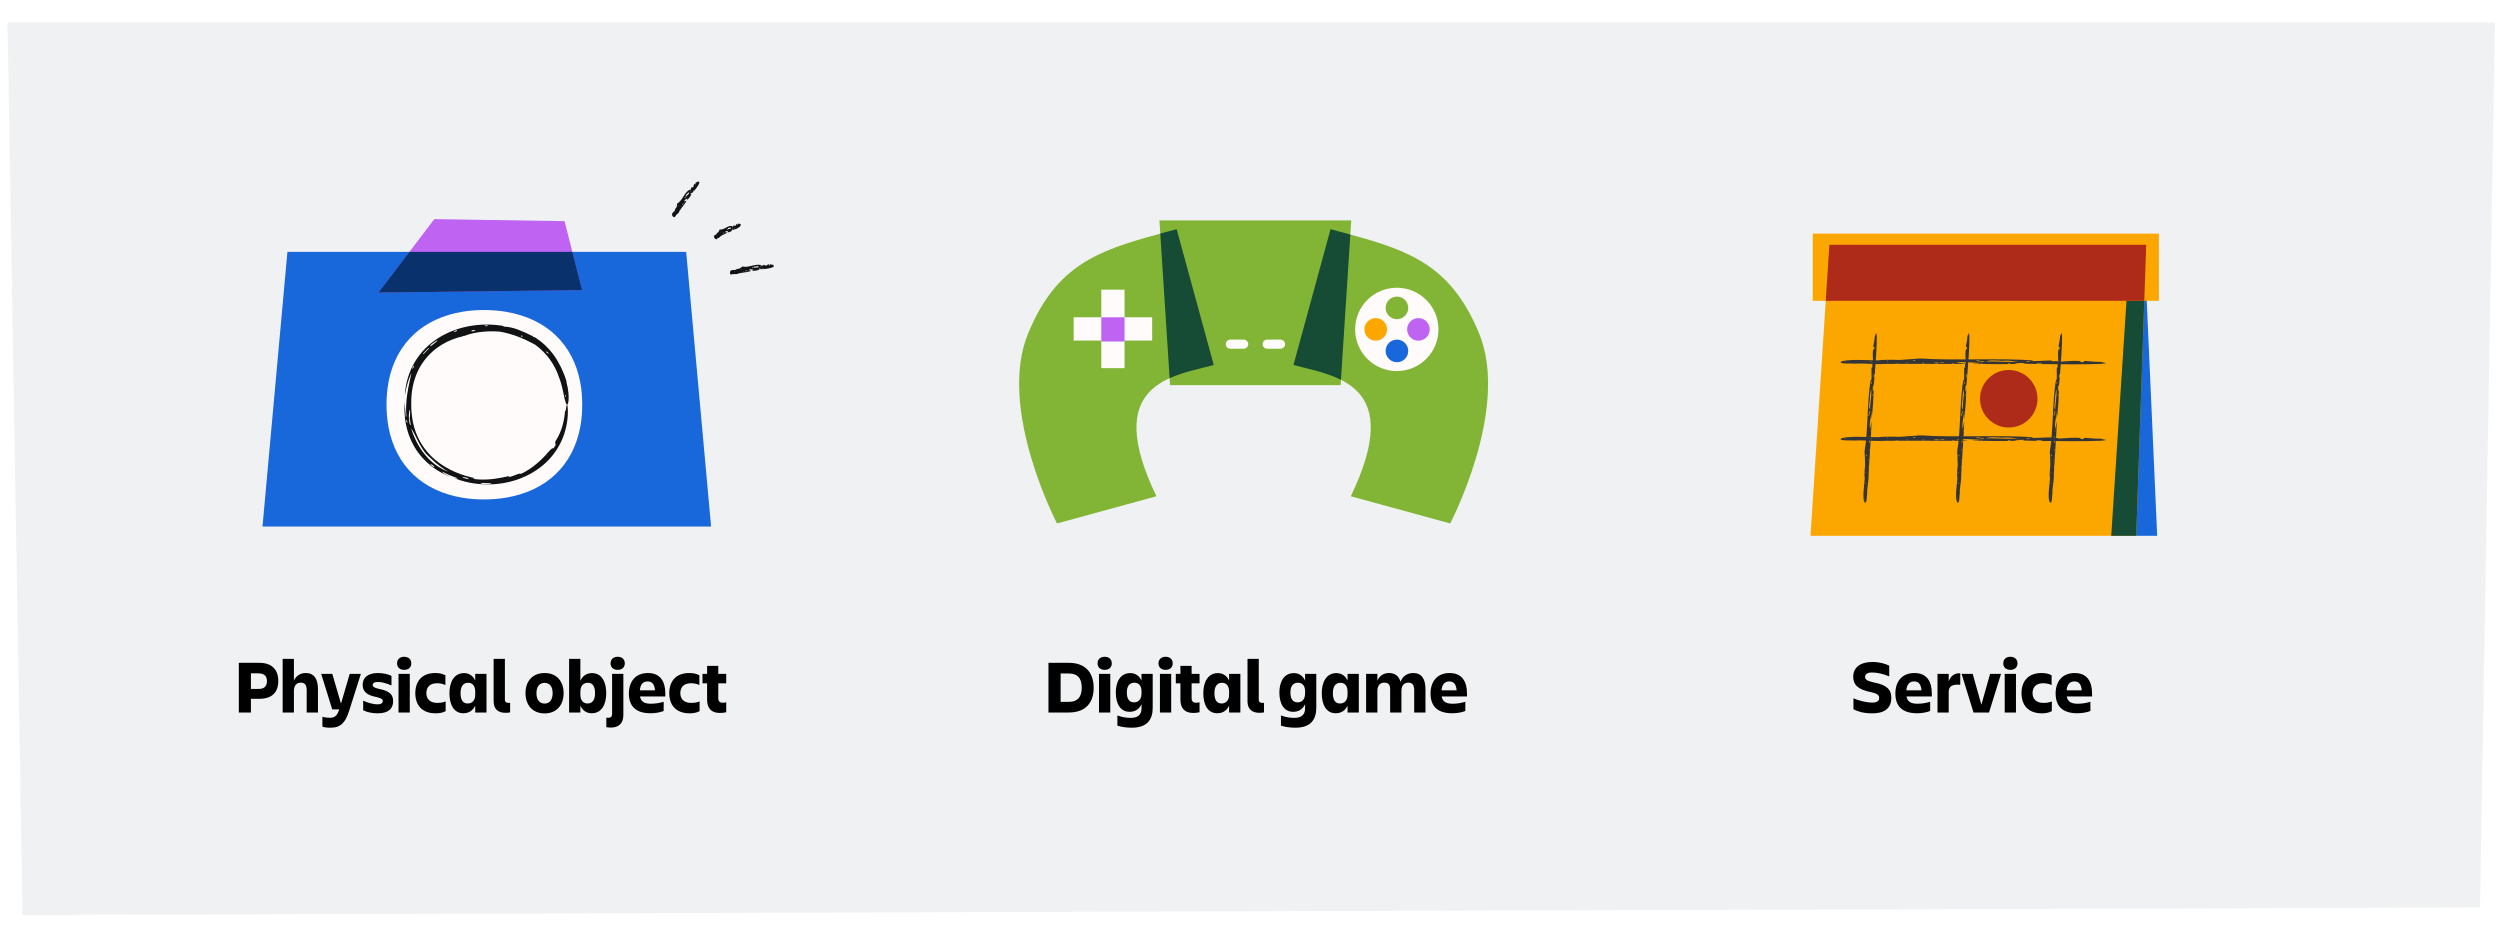 <svg width="1000" height="372" viewBox="0 0 1000 372" fill="none" xmlns="http://www.w3.org/2000/svg">
<rect width="1000" height="372" fill="white"/>
<path d="M998 9L992 363L9 366L3 9L998 9Z" fill="#F0F1F2"/>
<path d="M422.797 209.378L462.573 198.512C451.897 176.307 452.979 164.122 459.598 156.943C462.902 153.36 467.475 151.172 472.245 149.573C475.364 148.527 478.663 147.712 481.79 146.94C483.066 146.622 484.31 146.317 485.505 146.001L470.66 91.661C469.592 91.953 468.542 92.24 467.501 92.519C454.896 95.931 444.278 98.807 435.283 103.995C425.396 109.698 417.45 118.224 411.194 133.497C404.998 148.615 407.91 167.683 412.483 183.133C414.76 190.832 417.433 197.57 419.534 202.387C420.585 204.795 421.494 206.722 422.136 208.042C422.405 208.597 422.628 209.041 422.796 209.373L422.797 209.378Z" fill="#82B536"/>
<path d="M580.089 209.378L540.313 198.512C550.989 176.307 549.907 164.122 543.288 156.943C539.984 153.36 535.411 151.172 530.641 149.573C527.522 148.527 524.223 147.712 521.096 146.94C519.82 146.622 518.576 146.317 517.381 146.001L532.225 91.661C533.294 91.953 534.344 92.24 535.385 92.519C547.99 95.931 558.608 98.807 567.603 103.995C577.49 109.698 585.435 118.224 591.692 133.497C597.888 148.615 594.976 167.683 590.403 183.133C588.126 190.832 585.453 197.57 583.352 202.387C582.301 204.795 581.392 206.722 580.75 208.042C580.481 208.597 580.258 209.041 580.09 209.373L580.089 209.378Z" fill="#82B536"/>
<rect x="449.818" y="115.872" width="31.391" height="9.301" transform="rotate(90 449.818 115.872)" fill="#FFFBFB"/>
<rect x="460.863" y="136.218" width="31.391" height="9.301" transform="rotate(-180 460.863 136.218)" fill="#FFFBFB"/>
<path d="M463.77 88.162H540.504L536.241 154.053H468.033L463.77 88.162Z" fill="#82B536"/>
<circle cx="16.665" cy="16.665" r="16.665" transform="matrix(-1 0 0 1 575.383 115.097)" fill="#FFFBFB"/>
<path d="M535.386 92.519C537.002 92.957 538.586 93.385 540.138 93.811L536.378 151.918C534.55 150.998 532.613 150.234 530.642 149.573C527.523 148.527 524.223 147.712 521.096 146.939C519.82 146.621 518.576 146.318 517.381 146.002L532.226 91.661C533.294 91.953 534.344 92.24 535.386 92.519Z" fill="#164B35"/>
<path d="M485.506 146.002C484.311 146.318 483.066 146.621 481.79 146.939C478.663 147.712 475.364 148.527 472.245 149.573C470.751 150.074 469.275 150.632 467.852 151.273L464.111 93.44C465.225 93.136 466.354 92.829 467.501 92.519C468.542 92.24 469.592 91.953 470.661 91.661L485.506 146.002Z" fill="#164B35"/>
<rect x="440.517" y="126.917" width="9.301" height="9.689" fill="#BF63F3"/>
<circle cx="4.524" cy="4.524" r="4.524" transform="matrix(-1 0 0 1 563.292 118.633)" fill="#82B536"/>
<circle cx="4.525" cy="4.525" r="4.525" transform="matrix(-1 0 0 1 563.293 135.84)" fill="#1868DB"/>
<circle cx="4.524" cy="4.524" r="4.524" transform="matrix(-1 0 0 1 554.812 127.236)" fill="#FCA700"/>
<circle cx="4.524" cy="4.524" r="4.524" transform="matrix(-1 0 0 1 571.895 127.236)" fill="#BF63F3"/>
<path d="M492.176 139.487H497.439C498.467 139.487 499.299 138.668 499.299 137.66C499.299 136.653 498.467 135.831 497.439 135.831H492.176C491.148 135.831 490.317 136.65 490.317 137.658C490.317 138.665 491.148 139.485 492.176 139.485V139.487Z" fill="#FFFBFB"/>
<path d="M506.903 139.487H512.166C513.194 139.487 514.026 138.668 514.026 137.66C514.026 136.653 513.194 135.831 512.166 135.831H506.903C505.875 135.831 505.043 136.65 505.043 137.658C505.043 138.665 505.875 139.485 506.903 139.485V139.487Z" fill="#FFFBFB"/>
<path d="M270.753 82.279L270.638 82.903C270.638 82.903 269.837 83.538 269.998 84.145L268.969 85.23C268.969 85.23 268.711 85.81 268.848 86.14C268.932 86.349 269.068 86.543 269.229 86.677C269.55 86.953 269.954 86.995 270.185 86.424C270.21 86.431 270.243 86.431 270.275 86.447C270.399 85.757 271.189 85.581 271.515 85.025C271.41 84.957 271.347 84.882 271.408 84.906L271.527 85.001C271.533 84.474 272.089 84.552 271.896 83.924C271.896 83.924 272.033 84.084 272.033 84.08C272.749 82.94 273.988 81.598 274.649 80.278L274.624 80.275L274.61 80.256C274.405 80.273 273.846 80.66 273.846 80.66C273.531 79.827 274.479 79.843 274.757 79.409L274.915 79.529C274.779 79.707 274.736 79.917 274.755 80.033C275.448 79.553 276.433 78.286 276.633 77.487C276.499 77.411 276.628 77.803 276.197 77.56C276.31 77.4 276.365 77.196 276.48 77.054C276.739 77.247 276.584 77.266 276.62 77.316C277.091 77.269 281.223 72.235 279.208 72.683L279.098 72.551C278.801 72.831 278.557 73.063 278.057 73.212C278.045 73.274 278.013 73.261 278.149 73.358C278.158 73.385 278.182 73.434 278.245 73.472C278.571 73.702 278.367 73.715 278.339 73.766C277.374 72.967 277.472 74.736 277.33 74.858C276.83 74.53 277.101 75.133 276.835 75.071C276.82 75.052 276.742 74.933 276.727 74.914C276.361 74.767 276.262 76.698 275.94 75.889C273.806 76.681 272.982 80.371 270.885 81.383L270.953 81.413C270.928 81.41 270.924 81.472 270.845 81.433C270.916 81.742 270.745 82.278 270.745 82.278L270.753 82.279ZM274.111 78.889C274.111 78.889 274.089 78.87 274.081 78.865C274.131 78.9 274.257 78.667 274.274 78.665L274.433 78.786C274.581 79.226 273.132 78.925 273.95 78.798C273.921 78.752 274.057 78.849 274.111 78.889ZM275.519 77.003C275.56 76.978 275.606 76.946 275.648 76.913C275.795 77.776 274.68 77.98 274.52 78.691C273.945 77.982 274.644 77.824 274.852 77.617C274.862 77.263 275.258 77.131 275.519 77.003ZM277.953 73.917L277.872 73.852L277.883 73.837C277.906 73.852 277.928 73.876 277.936 73.885C277.951 73.9 277.961 73.918 277.953 73.917ZM271.317 82.294C271.211 82.162 271.39 82.079 271.575 82.36C271.512 82.352 271.586 82.509 271.317 82.294ZM276.115 76.587C275.852 76.394 275.93 76.171 276.294 76.44C276.256 76.507 276.184 76.544 276.115 76.587ZM270.61 83.845C270.857 84.099 270.55 83.854 270.365 83.743C270.413 83.762 270.459 83.729 270.582 83.833L270.609 83.849L270.61 83.845ZM270.157 84.811C270.286 84.924 270.336 85.036 270.324 85.064C270.178 85.046 270.013 84.747 270.157 84.811ZM269.159 86.216C269.314 86.333 269.343 86.404 269.179 86.299C269.067 86.209 269.004 86.104 269.187 86.232C269.179 86.231 269.163 86.217 269.155 86.216L269.159 86.216ZM277.29 76.17C277.715 76.561 277.218 76.444 277.28 76.629C276.838 76.271 277.291 76.365 277.261 76.234C277.281 76.211 277.287 76.191 277.29 76.17ZM273.173 81.561C273.583 81.861 273.122 81.803 273.165 81.931L273.007 81.81C273.031 81.687 272.971 81.557 273.169 81.56L273.169 81.556L273.173 81.561ZM276.191 77.952C276.329 78.104 276.133 78.05 276.107 78.089C275.879 77.917 275.951 77.74 276.191 77.952ZM275.002 79.443C274.745 79.263 274.924 79.281 274.912 79.242C274.953 79.293 275.087 79.437 275.072 79.456C275.058 79.467 275.026 79.45 275.001 79.447L275.002 79.443ZM273.064 81.378C273.112 81.304 273.171 81.231 273.235 81.163L273.393 81.284C273.337 81.357 273.282 81.431 273.223 81.499L273.064 81.378ZM273.84 80.841L273.999 80.958C274.074 81.174 273.658 80.886 273.836 80.84L273.84 80.841ZM272.569 82.445C272.569 82.445 272.609 82.433 272.619 82.421C272.711 82.259 273.142 82.9 272.569 82.445ZM272.155 83.339C272.168 83.371 272.199 83.425 272.184 83.44C272.089 83.53 271.788 83.129 272.155 83.339Z" fill="#101214"/>
<path d="M287.56 92.466C287.483 92.609 287.413 92.765 287.344 92.916C287.344 92.916 287.158 92.953 286.971 93.065C286.788 93.177 286.615 93.38 286.648 93.658C286.321 93.808 286.022 94.011 285.707 94.201C285.707 94.201 285.481 94.624 285.617 94.924C285.7 95.112 285.833 95.297 285.979 95.446C286.281 95.737 286.626 95.889 286.762 95.535C286.782 95.55 286.81 95.558 286.837 95.582C286.851 95.33 287.046 95.257 287.239 95.201C287.428 95.14 287.649 95.125 287.784 94.99C287.708 94.891 287.663 94.806 287.708 94.853L287.794 94.978C287.82 94.567 288.23 94.901 288.154 94.326L288.236 94.513C288.88 93.981 290.025 93.671 290.831 93.065L290.816 93.046L290.81 93.024C290.667 92.918 290.182 92.883 290.182 92.883C290.19 92.065 290.837 92.635 291.145 92.47L291.219 92.657C291.077 92.711 290.989 92.844 290.968 92.943C291.566 92.991 292.615 92.602 292.982 92.094C292.91 91.962 292.889 92.331 292.655 91.901C292.776 91.844 292.872 91.721 292.992 91.673C293.125 91.964 293.011 91.895 293.02 91.955C293.188 92.069 294.377 91.738 295.296 91.138C295.522 90.985 295.732 90.829 295.903 90.673C296.071 90.508 296.197 90.346 296.274 90.199C296.424 89.905 296.338 89.679 295.918 89.564L295.843 89.415C295.578 89.513 295.359 89.605 294.955 89.491C294.937 89.536 294.915 89.508 295.003 89.649C295.009 89.675 295.019 89.727 295.059 89.783C295.279 90.118 295.117 90.031 295.088 90.061C294.774 89.52 294.578 89.605 294.44 89.833C294.298 90.056 294.195 90.415 294.13 90.428C293.826 89.913 293.911 90.528 293.727 90.34C293.721 90.319 293.687 90.183 293.681 90.162C293.462 89.852 292.947 91.283 292.907 90.48C291.266 89.888 289.694 92.08 287.873 91.816L287.916 91.873C287.897 91.857 287.879 91.906 287.832 91.837C287.809 92.125 287.555 92.47 287.555 92.47L287.56 92.466ZM290.857 91.691C290.857 91.691 290.848 91.665 290.844 91.656C290.867 91.714 291.02 91.606 291.035 91.621L291.109 91.803C291.086 92.227 290.182 91.143 290.776 91.529C290.769 91.482 290.83 91.633 290.861 91.692L290.857 91.691ZM292.338 91.085C292.376 91.09 292.413 91.094 292.452 91.091C292.317 91.834 291.495 91.344 291.188 91.783C290.996 90.906 291.513 91.198 291.716 91.164C291.817 90.898 292.125 91.033 292.338 91.085ZM294.775 89.993L294.723 89.902L294.736 89.895C294.751 89.918 294.768 89.95 294.77 89.963C294.781 89.981 294.783 89.998 294.779 89.993L294.775 89.993ZM287.992 92.76C287.94 92.602 288.094 92.625 288.173 92.943C288.13 92.908 288.149 93.067 287.992 92.76ZM292.863 91.108C292.731 90.808 292.835 90.686 293.025 91.098C292.979 91.126 292.921 91.119 292.863 91.108ZM287.18 93.661C287.344 93.972 287.132 93.642 287 93.474C287.034 93.507 287.077 93.5 287.162 93.637L287.18 93.661ZM286.726 94.255C286.823 94.394 286.865 94.504 286.854 94.52C286.736 94.45 286.613 94.148 286.726 94.255ZM285.899 95.069C286.035 95.204 286.065 95.267 285.92 95.139C285.818 95.042 285.759 94.938 285.926 95.089C285.919 95.084 285.907 95.074 285.899 95.069ZM293.812 91.432C294.024 91.965 293.688 91.611 293.687 91.788C293.46 91.266 293.763 91.582 293.774 91.465C293.792 91.455 293.805 91.448 293.812 91.432ZM289.494 93.183C289.708 93.64 289.403 93.34 289.405 93.463L289.321 93.284C289.365 93.2 289.348 93.067 289.494 93.183ZM292.547 92.2C292.598 92.397 292.478 92.243 292.451 92.256C292.34 91.993 292.44 91.9 292.551 92.201L292.547 92.2ZM291.306 92.638C291.181 92.352 291.297 92.468 291.301 92.435C291.314 92.5 291.367 92.688 291.35 92.69C291.338 92.688 291.325 92.657 291.305 92.642L291.306 92.638ZM289.464 92.98C289.515 92.949 289.577 92.927 289.637 92.913L289.716 93.096C289.659 93.118 289.601 93.141 289.547 93.164L289.464 92.98ZM290.136 93.017L290.214 93.2C290.21 93.406 290.001 92.945 290.135 93.021L290.136 93.017ZM288.877 93.528C288.877 93.528 288.909 93.541 288.915 93.533C289.012 93.461 289.189 94.18 288.877 93.528ZM288.422 94C288.427 94.03 288.44 94.091 288.428 94.09C288.341 94.108 288.183 93.645 288.422 94Z" fill="#101214"/>
<path d="M296.215 107.126L295.688 107.492C295.688 107.492 294.653 107.394 294.336 107.945L292.811 108.01C292.811 108.01 292.212 108.249 292.073 108.582C291.988 108.791 291.951 109.027 291.968 109.232C292.004 109.655 292.27 109.962 292.85 109.713C292.86 109.735 292.891 109.756 292.899 109.791C293.482 109.381 294.182 109.802 294.82 109.627C294.793 109.505 294.796 109.409 294.827 109.467L294.846 109.622C295.226 109.247 295.577 109.691 295.886 109.1L295.873 109.31C297.205 108.985 299.073 108.878 300.497 108.387L300.487 108.364L300.49 108.344C300.324 108.213 299.641 108.104 299.641 108.104C300.005 107.283 300.686 107.954 301.199 107.836L301.229 108.034C301.006 108.065 300.821 108.19 300.755 108.288C301.604 108.422 303.224 108.192 303.945 107.758C303.9 107.613 303.715 107.978 303.575 107.505C303.77 107.466 303.956 107.362 304.145 107.335C304.199 107.65 304.071 107.562 304.059 107.624C304.437 107.915 311.042 107.157 309.258 106.084L309.271 105.912C308.857 105.912 308.511 105.907 308.038 105.667C307.983 105.702 307.97 105.671 307.996 105.835C307.985 105.863 307.965 105.915 307.983 105.981C308.052 106.374 307.896 106.24 307.842 106.263C307.709 105.018 306.517 106.361 306.324 106.346C306.189 105.763 305.96 106.385 305.811 106.156C305.815 106.131 305.844 105.995 305.847 105.97C305.684 105.612 304.233 106.932 304.578 106.125C302.453 105.212 299.217 107.299 296.967 106.573L296.993 106.64C296.974 106.621 296.927 106.661 296.899 106.582C296.734 106.853 296.224 107.123 296.224 107.123L296.215 107.126ZM301.089 107.016C301.089 107.016 301.089 106.986 301.086 106.977C301.095 107.038 301.354 106.956 301.369 106.97L301.4 107.168C301.191 107.59 300.351 106.363 301.035 106.84C301.045 106.791 301.076 106.951 301.089 107.02L301.089 107.016ZM303.459 106.633C303.509 106.644 303.563 106.65 303.621 106.657C303.109 107.38 302.152 106.754 301.528 107.154C301.615 106.245 302.237 106.613 302.537 106.612C302.796 106.365 303.183 106.544 303.464 106.63L303.459 106.633ZM307.444 106.104L307.427 106.001L307.449 105.995C307.453 106.025 307.458 106.055 307.453 106.067C307.45 106.088 307.447 106.109 307.44 106.099L307.444 106.104ZM296.617 107.531C296.637 107.364 296.82 107.425 296.758 107.755C296.721 107.709 296.659 107.87 296.617 107.531ZM304.192 106.749C304.139 106.426 304.355 106.322 304.426 106.77C304.352 106.79 304.27 106.771 304.192 106.749ZM294.994 108.154C294.992 108.508 294.943 108.118 294.889 107.908C294.913 107.954 294.971 107.965 294.985 108.123L294.994 108.154ZM293.975 108.534C293.988 108.705 293.944 108.822 293.918 108.831C293.826 108.719 293.918 108.388 293.975 108.534ZM292.242 108.856C292.269 109.046 292.239 109.118 292.199 108.931C292.179 108.789 292.214 108.671 292.255 108.892C292.256 108.883 292.249 108.866 292.242 108.856ZM305.349 107.268C305.383 107.843 305.098 107.415 305.013 107.59C304.944 107.024 305.213 107.408 305.278 107.293C305.308 107.288 305.33 107.283 305.344 107.268L305.349 107.268ZM298.495 108.287C298.581 108.787 298.284 108.425 298.226 108.549L298.196 108.351C298.302 108.28 298.348 108.142 298.491 108.286L298.495 108.287ZM303.275 107.784C303.262 107.99 303.161 107.813 303.118 107.824C303.072 107.544 303.251 107.465 303.279 107.785L303.275 107.784ZM301.343 108.035C301.284 107.728 301.402 107.865 301.423 107.83C301.415 107.896 301.412 108.095 301.391 108.092C301.374 108.09 301.366 108.055 301.343 108.035ZM298.546 108.082C298.633 108.059 298.731 108.05 298.825 108.045L298.855 108.243C298.761 108.256 298.67 108.271 298.581 108.281L298.55 108.083L298.546 108.082ZM299.498 108.238L299.529 108.432C299.431 108.639 299.333 108.141 299.494 108.237L299.498 108.238ZM297.425 108.505C297.425 108.505 297.465 108.527 297.478 108.52C297.658 108.466 297.518 109.226 297.425 108.505ZM296.486 108.862C296.473 108.894 296.457 108.955 296.436 108.953C296.301 108.953 296.368 108.45 296.486 108.862Z" fill="#101214"/>
<path d="M284.434 210.627L105 210.627L114.969 100.757L274.466 100.757L284.434 210.627Z" fill="#1868DB"/>
<path d="M173.739 87.646L225.805 88.463L232.848 116.052L151.369 117.027L173.739 87.646Z" fill="#BF63F3"/>
<path d="M232.848 116.052L151.37 117.027L163.765 100.747H228.941L232.848 116.052Z" fill="#09326C"/>
<path d="M155.332 153.253L155.521 152.211C158.681 136.74 169.688 127.183 185.101 124.673C187.789 124.238 190.506 124.01 193.571 124.01C196.637 124.01 199.594 124.247 202.386 124.721C218.162 127.359 229.292 137.265 232.159 153.253C232.64 155.938 232.89 158.746 232.89 161.834C232.89 164.922 232.64 167.815 232.15 170.533C229.259 186.545 218.138 196.428 202.391 199.066C199.594 199.525 196.519 199.776 193.571 199.776C190.624 199.776 187.789 199.549 185.101 199.113C169.372 196.56 158.237 186.644 155.346 170.533C154.865 167.81 154.606 164.87 154.606 161.829C154.606 158.789 154.856 155.929 155.337 153.248L155.332 153.253Z" fill="#FFFBFB"/>
<path d="M193.689 132.661C195.756 132.484 197.851 132.478 199.941 132.661C199.941 132.661 200.107 132.689 200.411 132.74C200.708 132.803 201.143 132.894 201.676 133.003C202.735 133.253 204.189 133.595 205.724 134.125C207.264 134.643 208.89 135.304 210.361 135.999C211.838 136.683 213.138 137.412 214.117 137.913C215.228 138.711 216.247 139.628 217.226 140.58C218.194 141.543 219.07 142.585 219.883 143.673C221.468 145.878 222.745 148.299 223.581 150.874C223.581 150.874 224.222 152.447 224.709 154.35C225.224 156.247 225.591 158.457 225.831 159.494C226.158 160.776 226.438 161.631 226.73 161.819C227.022 162.007 227.28 161.511 227.429 160.07C227.52 158.64 227.503 156.236 226.576 152.823C226.593 152.732 226.547 152.447 226.587 152.401C225.425 148.846 223.908 145.468 221.772 142.409C219.636 139.372 216.883 136.677 213.562 134.712C213.562 134.905 213.27 134.888 213.115 134.695L213.293 134.558C210.98 133.436 209.119 132.558 207.229 131.852C205.346 131.162 203.422 130.655 201.092 130.61C201.098 130.61 201.653 130.439 201.67 130.433C197.771 129.738 193.42 129.584 188.954 130.251C184.5 130.9 179.937 132.41 175.843 134.888C171.744 137.344 168.205 140.876 165.824 144.955C163.43 149.04 162.234 153.581 161.936 157.819L161.976 157.734L161.999 157.774C162.182 156.999 162.571 154.754 163.196 152.772C163.808 150.789 164.598 149.091 164.598 149.091C164.003 151.866 163.339 154.697 162.898 157.666C162.772 158.406 162.72 159.153 162.623 159.905C162.571 160.651 162.514 161.403 162.48 162.155C162.457 162.907 162.4 163.653 162.44 164.405C162.457 164.781 162.468 165.157 162.486 165.528C162.514 165.898 162.56 166.268 162.606 166.639L162.331 166.627C162.033 164.052 161.97 161.785 161.862 160.867C161.833 161.443 161.804 162.052 161.793 162.702C161.787 163.027 161.781 163.357 161.776 163.693C161.787 164.035 161.799 164.383 161.81 164.741C161.839 166.166 162.028 167.704 162.285 169.299C162.594 170.889 163.012 172.541 163.608 174.182C164.215 175.811 164.982 177.429 165.892 178.962C167.724 182.021 170.192 184.664 172.745 186.613C175.305 188.567 177.91 189.877 180.017 190.658C179.942 190.527 179.238 190.265 178.499 189.917C177.772 189.553 177.022 189.102 176.891 188.63C178.872 189.763 181.001 190.572 183.028 191.25C182.885 191.678 181.763 191.114 181.505 191.097C181.923 191.302 183.395 191.963 185.725 192.578C186.893 192.88 188.267 193.182 189.824 193.404C191.382 193.615 193.111 193.763 194.96 193.768C198.664 193.786 202.878 193.227 207.012 191.792C211.14 190.373 215.165 188.054 218.36 185.041C221.577 182.044 223.873 178.38 225.19 174.945C225.86 173.23 226.329 171.578 226.61 170.068C226.919 168.564 227.045 167.197 227.114 166.046C227.228 163.733 227.039 162.258 226.89 161.921C226.81 161.75 226.719 161.864 226.616 162.297C226.501 162.725 226.432 163.477 226.232 164.565L226.032 164.109C225.883 166.359 225.545 168.41 224.961 170.404C224.371 172.398 223.547 174.347 222.31 176.301C222.03 176.888 221.955 176.933 222.15 177.042C222.098 177.213 222.012 177.497 222.133 177.48C222.659 177.697 221.703 178.859 221.354 179.4C220.827 178.597 218.932 181.634 216.012 184.294C214.575 185.639 212.926 186.903 211.483 187.838C210.035 188.755 208.827 189.376 208.346 189.553C208.174 189.405 207.859 189.427 207.459 189.541C207.052 189.638 206.571 189.832 206.061 190.043C205.037 190.441 203.897 190.869 203.267 190.852C203.348 190.806 203.823 190.481 203.88 190.436C203.582 190.379 202.311 190.732 200.594 191.062C198.882 191.404 196.712 191.712 194.714 191.797C192.716 191.9 190.906 191.774 189.927 191.638C188.948 191.484 188.817 191.37 190.111 191.296C188.811 191.023 187.465 190.686 186.091 190.276C184.717 189.849 183.32 189.342 181.912 188.738C179.112 187.507 176.29 185.844 173.765 183.645C171.245 181.44 169.047 178.688 167.472 175.515C165.869 172.353 164.953 168.769 164.633 165.112L164.535 163.733L164.507 162.332C164.495 161.864 164.501 161.397 164.501 160.93C164.501 160.463 164.495 159.996 164.53 159.54C164.587 157.7 164.839 155.877 165.228 154.099C165.623 152.327 166.178 150.607 166.9 148.983C167.621 147.359 168.52 145.838 169.539 144.442C171.589 141.657 174.148 139.4 176.885 137.777C179.616 136.142 182.479 135.093 185.187 134.524L184.998 134.472C185.175 134.455 185.691 134.267 185.845 134.347C186.853 133.908 188.777 133.35 190.488 133.059C190.918 132.991 191.33 132.928 191.702 132.866C192.08 132.826 192.424 132.786 192.716 132.752C193.294 132.684 193.66 132.672 193.66 132.672L193.689 132.661ZM163.791 166.895C163.791 166.895 163.837 166.918 163.848 166.901C163.797 166.912 163.9 167.647 164.031 168.388C164.14 169.134 164.358 169.869 164.346 169.932L164.077 169.971C163.94 169.618 163.791 169.202 163.717 168.741C163.636 168.279 163.579 167.789 163.545 167.305C163.522 166.325 163.556 165.38 163.682 164.73C163.791 164.086 163.911 163.745 163.974 163.961C164.009 164.069 164.026 164.32 164.026 164.747C164.026 164.964 164.014 165.22 164.009 165.528C164.009 165.835 164.009 166.189 164.009 166.599C164.1 166.81 163.877 166.838 163.791 166.895ZM177.91 187.821C178.356 188.077 178.826 188.379 179.381 188.658C176.112 187.564 172.665 185.143 170.037 181.947C168.715 180.357 167.587 178.597 166.665 176.791C165.738 174.985 165.016 173.133 164.409 171.35C165.325 172.427 166.127 174.37 167.146 176.324C168.137 178.284 169.35 180.244 170.375 181.468C171.52 182.596 172.768 183.81 174.062 184.921C175.356 186.037 176.696 187.046 177.91 187.826V187.821ZM218.697 182.294L218.606 182.186L218.766 182.01C218.8 182.032 218.806 182.089 218.789 182.135C218.789 182.18 218.749 182.26 218.703 182.294H218.697ZM190.076 132.296C189.842 132.444 189.258 132.547 188.874 132.547C188.496 132.558 188.307 132.444 188.897 132.125C189.235 132.154 190.139 131.818 190.076 132.296ZM184.963 191.011C185.026 190.789 185.662 190.846 186.269 190.977C186.881 191.114 187.465 191.381 187.408 191.678C186.561 191.507 185.742 191.285 184.963 191.011ZM208.415 134.262C209.216 134.085 208.833 134.495 208.913 134.854C208.793 134.723 208.243 134.472 208.449 134.319L208.42 134.262H208.415ZM218.314 140.586C218.606 140.54 219.178 140.933 219.396 141.172C219.802 141.907 218.44 140.967 218.314 140.586ZM226.146 158.064C226.415 158.064 226.53 158.532 226.278 158.68C226.077 158.646 225.9 158.093 226.186 157.99C226.175 157.99 226.152 158.019 226.146 158.064ZM196.603 193.204C196.277 193.626 195.492 193.666 194.645 193.655C193.792 193.609 192.882 193.484 192.235 193.541C192.561 192.806 194.811 193.45 195.796 193.262C196.134 193.262 196.403 193.233 196.603 193.21V193.204ZM172.139 138.546C171.892 138.289 172.385 137.834 173.015 137.367C173.65 136.905 174.429 136.461 174.761 136.153L174.904 136.381C174.377 136.78 173.999 137.156 173.587 137.48C173.192 137.834 172.768 138.147 172.184 138.506L172.144 138.54L172.139 138.546ZM173.593 186.818C173.009 186.75 172.516 185.975 172.11 185.661C172.242 185.519 172.74 185.775 173.135 186.089C173.524 186.408 173.862 186.738 173.593 186.824V186.818ZM162.514 168.04C162.921 167.869 162.881 168.969 162.989 169.265C162.858 169.071 162.537 168.718 162.497 168.462C162.474 168.285 162.514 168.228 162.514 168.04ZM171.6 139.395C170.868 140.09 170.106 140.882 169.408 141.668L169.224 141.468C169.934 140.659 170.667 139.89 171.434 139.184L171.6 139.4V139.395ZM165.182 147.45L164.936 147.331C165.142 146.585 165.446 146.254 165.566 146.294C165.686 146.328 165.617 146.704 165.194 147.416L165.177 147.45H165.182ZM182.851 132.427C182.702 132.461 182.461 132.53 182.324 132.581C180.314 133.356 182.816 131.373 182.851 132.427ZM193.815 130.268C194.027 130.222 194.313 130.137 194.548 130.143C196.065 130.2 194.387 130.815 193.815 130.268Z" fill="#101214"/>
<path d="M852.048 97.908L844.493 214.32H862.878L857.687 97.908H852.048Z" fill="#1868DB"/>
<path d="M731.753 97.908L724.198 214.32H854.484L858.482 97.908H731.753Z" fill="#FCA700"/>
<path d="M858.489 97.908H852.048L844.493 214.32H854.484L858.135 108.03L858.489 97.908Z" fill="#164B35"/>
<path d="M863.557 93.447H725.102V120.32H863.557V93.447Z" fill="#FCA700"/>
<path d="M730.293 120.32H857.716L858.482 97.908H731.753L730.293 120.32Z" fill="#AE2A19"/>
<path d="M745.959 183.724L746.053 185.951C746.053 185.951 745.576 189.768 745.902 191.33L745.367 197.092C745.367 197.092 745.33 199.507 745.547 200.251C745.685 200.714 745.858 201.018 746.032 201.09C746.386 201.242 746.74 200.447 746.762 198.119C746.784 198.09 746.812 198.003 746.849 197.989C746.74 195.516 747.347 193.181 747.456 190.679C747.347 190.708 747.268 190.614 747.333 190.542L747.463 190.578C747.304 188.894 747.803 187.881 747.441 186.327C747.441 186.327 747.608 186.522 747.608 186.515C747.861 181.295 748.49 174.232 748.634 168.564L748.613 168.593L748.591 168.578C748.425 169.099 748.07 171.586 748.07 171.586C747.55 169.663 748.352 167.566 748.454 165.563L748.62 165.592C748.562 166.46 748.591 167.233 748.642 167.544C749.075 164.45 749.516 158.218 749.437 155.232C749.299 155.305 749.531 156.237 749.09 156.447C749.133 155.688 749.119 154.921 749.169 154.198C749.444 154.213 749.321 154.625 749.372 154.712C749.755 153.49 751.678 128.215 750.124 134.187L749.994 134.02C749.834 135.575 749.697 136.869 749.321 138.474C749.328 138.705 749.299 138.727 749.444 138.741C749.459 138.806 749.495 138.908 749.56 138.886C749.907 138.886 749.74 139.385 749.733 139.609C748.67 139.269 749.307 144.648 749.22 145.349C748.699 145.458 749.111 146.737 748.873 147.149C748.858 147.121 748.757 146.918 748.736 146.896C748.381 147.258 748.895 153.591 748.374 151.762C746.82 159.115 747.268 172.641 745.815 180.601L745.88 180.543C745.858 180.608 745.88 180.804 745.793 180.847C745.952 181.649 745.974 183.739 745.974 183.739L745.959 183.724ZM747.738 165.375C747.738 165.375 747.716 165.368 747.702 165.375C747.752 165.375 747.788 164.349 747.803 164.305L747.976 164.327C748.237 165.39 746.921 167.718 747.572 165.469C747.535 165.39 747.68 165.397 747.738 165.383V165.375ZM748.345 156.223C748.374 156.042 748.403 155.854 748.425 155.637C748.815 158.045 747.94 161.204 748.027 163.821C747.326 162.888 747.861 160.792 747.976 159.671C747.875 158.529 748.172 157.206 748.345 156.215V156.223ZM749.444 140.939L749.357 140.925V140.845C749.357 140.845 749.415 140.86 749.422 140.874C749.437 140.889 749.451 140.917 749.444 140.939ZM746.437 182.488C746.306 182.307 746.437 181.649 746.675 182.105C746.624 182.213 746.733 182.553 746.437 182.488ZM748.714 153.555C748.432 153.54 748.432 152.666 748.822 152.687C748.808 152.984 748.764 153.273 748.714 153.555ZM746.321 188.988C746.603 189.233 746.277 189.147 746.082 189.212C746.126 189.154 746.162 188.944 746.292 189.002L746.321 188.988ZM746.234 193.072C746.379 193.137 746.458 193.376 746.451 193.484C746.321 193.759 746.089 193.188 746.234 193.072ZM745.829 199.781C745.995 199.803 746.039 199.962 745.873 199.998C745.75 199.977 745.67 199.774 745.858 199.76C745.851 199.76 745.836 199.767 745.829 199.781ZM749.581 149.571C750.059 149.839 749.603 150.605 749.712 151.046C749.227 150.916 749.639 150.179 749.574 149.846C749.581 149.73 749.581 149.644 749.574 149.571H749.581ZM747.774 175.96C748.208 175.981 747.803 176.849 747.882 177.153L747.709 177.138C747.694 176.697 747.6 176.422 747.767 175.981V175.96H747.774ZM749.205 157.698C749.365 157.878 749.184 158.146 749.177 158.319C748.931 158.305 748.938 157.567 749.205 157.698ZM748.663 165.108C748.396 165.13 748.548 164.768 748.526 164.667C748.576 164.746 748.736 164.891 748.728 164.978C748.721 165.036 748.692 165.05 748.663 165.108ZM747.629 175.62C747.644 175.28 747.673 174.904 747.702 174.55L747.875 174.572C747.854 174.933 747.825 175.287 747.803 175.634L747.629 175.613V175.62ZM748.114 172.164L748.287 172.179C748.417 172.692 747.976 172.721 748.114 172.179V172.164ZM747.535 180.124C747.543 180.073 747.564 179.994 747.572 179.943C747.6 179.228 748.157 180.269 747.535 180.124ZM747.463 183.883C747.485 183.956 747.528 184.057 747.514 184.129C747.463 184.635 747.08 184.05 747.463 183.883Z" fill="#333437"/>
<path d="M783.011 183.724L783.105 185.951C783.105 185.951 782.628 189.768 782.954 191.33L782.419 197.092C782.419 197.092 782.382 199.507 782.599 200.251C782.737 200.714 782.91 201.018 783.084 201.09C783.438 201.242 783.792 200.447 783.814 198.119C783.836 198.09 783.865 198.003 783.901 197.989C783.792 195.516 784.4 193.181 784.508 190.679C784.4 190.708 784.32 190.614 784.385 190.542L784.515 190.578C784.356 188.894 784.855 187.881 784.494 186.327C784.494 186.327 784.66 186.522 784.66 186.515C784.913 181.295 785.542 174.232 785.686 168.564L785.665 168.593L785.643 168.578C785.477 169.099 785.123 171.586 785.123 171.586C784.602 169.663 785.404 167.566 785.506 165.563L785.672 165.592C785.614 166.46 785.643 167.233 785.694 167.544C786.127 164.45 786.568 158.218 786.489 155.232C786.352 155.305 786.583 156.237 786.142 156.447C786.185 155.688 786.171 154.921 786.221 154.198C786.496 154.213 786.373 154.625 786.424 154.712C786.807 153.49 788.73 128.215 787.176 134.187L787.046 134.02C786.887 135.575 786.749 136.869 786.373 138.474C786.381 138.705 786.352 138.727 786.496 138.741C786.511 138.806 786.547 138.908 786.612 138.886C786.959 138.886 786.793 139.385 786.785 139.609C785.723 139.269 786.359 144.648 786.272 145.349C785.752 145.458 786.164 146.737 785.925 147.149C785.911 147.121 785.809 146.918 785.788 146.896C785.433 147.258 785.947 153.591 785.426 151.762C783.872 159.115 784.32 172.641 782.867 180.601L782.932 180.543C782.91 180.608 782.932 180.804 782.845 180.847C783.004 181.649 783.026 183.739 783.026 183.739L783.011 183.724ZM784.79 165.375C784.79 165.375 784.768 165.368 784.754 165.375C784.804 165.375 784.841 164.349 784.855 164.305L785.029 164.327C785.289 165.39 783.973 167.718 784.624 165.469C784.588 165.39 784.732 165.397 784.79 165.383V165.375ZM785.39 156.223C785.419 156.042 785.448 155.854 785.47 155.637C785.86 158.045 784.985 161.204 785.072 163.821C784.371 162.888 784.906 160.792 785.021 159.671C784.92 158.529 785.217 157.206 785.39 156.215V156.223ZM786.496 140.939L786.409 140.925V140.845C786.409 140.845 786.467 140.86 786.474 140.874C786.489 140.889 786.503 140.917 786.496 140.939ZM783.489 182.488C783.358 182.307 783.489 181.649 783.727 182.105C783.677 182.213 783.785 182.553 783.489 182.488ZM785.766 153.555C785.484 153.54 785.484 152.666 785.874 152.687C785.86 152.984 785.817 153.273 785.766 153.555ZM783.373 188.988C783.655 189.233 783.33 189.147 783.134 189.212C783.178 189.154 783.214 188.944 783.344 189.002L783.373 188.988ZM783.286 193.072C783.431 193.137 783.51 193.376 783.503 193.484C783.373 193.759 783.142 193.188 783.286 193.072ZM782.881 199.781C783.048 199.803 783.091 199.962 782.925 199.998C782.802 199.977 782.722 199.774 782.91 199.76C782.903 199.76 782.889 199.767 782.881 199.781ZM786.634 149.571C787.111 149.839 786.655 150.605 786.764 151.046C786.279 150.916 786.691 150.179 786.626 149.846C786.634 149.73 786.634 149.644 786.626 149.571H786.634ZM784.826 175.96C785.26 175.981 784.855 176.849 784.935 177.153L784.761 177.138C784.747 176.697 784.653 176.422 784.819 175.981V175.96H784.826ZM786.258 157.698C786.417 157.878 786.236 158.146 786.229 158.319C785.983 158.305 785.99 157.567 786.258 157.698ZM785.715 165.108C785.448 165.13 785.6 164.768 785.578 164.667C785.629 164.746 785.788 164.891 785.78 164.978C785.773 165.036 785.744 165.05 785.715 165.108ZM784.674 175.62C784.689 175.28 784.718 174.904 784.747 174.55L784.92 174.572C784.898 174.933 784.869 175.287 784.848 175.634L784.674 175.613V175.62ZM785.166 172.164L785.339 172.179C785.47 172.692 785.029 172.721 785.166 172.179V172.164ZM784.588 180.124C784.595 180.073 784.616 179.994 784.624 179.943C784.653 179.228 785.209 180.269 784.588 180.124ZM784.515 183.883C784.537 183.956 784.58 184.057 784.566 184.129C784.515 184.635 784.132 184.05 784.515 183.883Z" fill="#333437"/>
<path d="M820.056 183.724L820.15 185.951C820.15 185.951 819.673 189.768 819.998 191.33L819.463 197.092C819.463 197.092 819.427 199.507 819.644 200.251C819.782 200.714 819.955 201.018 820.129 201.09C820.483 201.242 820.837 200.447 820.859 198.119C820.88 198.09 820.909 198.003 820.946 197.989C820.837 195.516 821.444 193.181 821.553 190.679C821.444 190.708 821.365 190.614 821.43 190.542L821.56 190.578C821.401 188.894 821.9 187.881 821.538 186.327C821.538 186.327 821.705 186.522 821.705 186.515C821.958 181.295 822.587 174.232 822.731 168.564L822.71 168.593L822.688 168.578C822.522 169.099 822.167 171.586 822.167 171.586C821.647 169.663 822.449 167.566 822.551 165.563L822.724 165.592C822.666 166.46 822.695 167.233 822.746 167.544C823.179 164.45 823.62 158.218 823.541 155.232C823.404 155.305 823.635 156.237 823.194 156.447C823.237 155.688 823.223 154.921 823.273 154.198C823.548 154.213 823.425 154.625 823.476 154.712C823.859 153.49 825.782 128.215 824.228 134.187L824.098 134.02C823.939 135.575 823.801 136.869 823.425 138.474C823.433 138.705 823.404 138.727 823.548 138.741C823.563 138.806 823.599 138.908 823.664 138.886C824.011 138.886 823.845 139.385 823.837 139.609C822.775 139.269 823.411 144.648 823.324 145.349C822.804 145.458 823.216 146.737 822.977 147.149C822.963 147.121 822.861 146.918 822.84 146.896C822.485 147.258 822.999 153.591 822.478 151.762C820.924 159.115 821.372 172.641 819.919 180.601L819.984 180.543C819.962 180.608 819.984 180.804 819.897 180.847C820.056 181.649 820.078 183.739 820.078 183.739L820.056 183.724ZM821.842 165.375C821.842 165.375 821.82 165.368 821.806 165.375C821.856 165.375 821.893 164.349 821.907 164.305L822.081 164.327C822.341 165.39 821.025 167.718 821.676 165.469C821.64 165.39 821.784 165.397 821.842 165.383V165.375ZM822.442 156.223C822.471 156.042 822.5 155.854 822.522 155.637C822.912 158.045 822.037 161.204 822.124 163.821C821.423 162.888 821.958 160.792 822.073 159.671C821.972 158.529 822.269 157.206 822.442 156.215V156.223ZM823.548 140.939L823.461 140.925V140.845C823.461 140.845 823.519 140.86 823.527 140.874C823.541 140.889 823.555 140.917 823.548 140.939ZM820.541 182.488C820.411 182.307 820.541 181.649 820.779 182.105C820.729 182.213 820.837 182.553 820.541 182.488ZM822.818 153.555C822.536 153.54 822.536 152.666 822.926 152.687C822.912 152.984 822.869 153.273 822.818 153.555ZM820.425 188.988C820.707 189.233 820.382 189.147 820.186 189.212C820.23 189.154 820.266 188.944 820.396 189.002L820.425 188.988ZM820.338 193.072C820.483 193.137 820.562 193.376 820.555 193.484C820.425 193.759 820.194 193.188 820.338 193.072ZM819.933 199.781C820.1 199.803 820.143 199.962 819.977 199.998C819.854 199.977 819.774 199.774 819.962 199.76C819.955 199.76 819.941 199.767 819.933 199.781ZM823.686 149.571C824.163 149.839 823.707 150.605 823.816 151.046C823.331 150.916 823.743 150.179 823.678 149.846C823.686 149.73 823.686 149.644 823.678 149.571H823.686ZM821.878 175.96C822.312 175.981 821.907 176.849 821.987 177.153L821.813 177.138C821.799 176.697 821.705 176.422 821.871 175.981V175.96H821.878ZM823.302 157.698C823.461 157.878 823.281 158.146 823.273 158.319C823.028 158.305 823.035 157.567 823.302 157.698ZM822.76 165.108C822.493 165.13 822.644 164.768 822.623 164.667C822.673 164.746 822.832 164.891 822.825 164.978C822.818 165.036 822.789 165.05 822.76 165.108ZM821.726 175.62C821.741 175.28 821.77 174.904 821.799 174.55L821.972 174.572C821.95 174.933 821.922 175.287 821.9 175.634L821.726 175.613V175.62ZM822.218 172.164L822.391 172.179C822.522 172.692 822.081 172.721 822.218 172.179V172.164ZM821.64 180.124C821.647 180.073 821.668 179.994 821.676 179.943C821.705 179.228 822.261 180.269 821.64 180.124ZM821.567 183.883C821.589 183.956 821.632 184.057 821.618 184.129C821.567 184.635 821.184 184.05 821.567 183.883Z" fill="#333437"/>
<path d="M763.267 143.751L759.811 143.976C759.811 143.976 753.818 143.73 751.425 144.142L742.41 143.954C742.41 143.954 738.643 144.062 737.508 144.323C736.799 144.489 736.344 144.677 736.25 144.858C736.055 145.219 737.32 145.523 740.949 145.407C740.993 145.429 741.137 145.45 741.159 145.479C744.991 145.226 748.692 145.696 752.603 145.646C752.553 145.537 752.683 145.458 752.806 145.508L752.762 145.638C755.365 145.378 756.992 145.812 759.378 145.364C759.378 145.364 759.096 145.537 759.103 145.537C767.258 145.472 778.312 145.682 787.147 145.494L787.103 145.472L787.125 145.45C786.301 145.313 782.39 145.111 782.39 145.111C785.332 144.474 788.672 145.154 791.803 145.132L791.781 145.306C790.429 145.299 789.229 145.371 788.745 145.443C793.596 145.689 803.341 145.754 807.99 145.501C807.867 145.371 806.428 145.653 806.067 145.226C807.26 145.226 808.445 145.168 809.573 145.176C809.573 145.45 808.923 145.356 808.8 145.407C810.737 145.711 850.269 146.13 840.827 144.93L841.066 144.785C838.629 144.72 836.605 144.662 834.067 144.38C833.706 144.402 833.67 144.38 833.67 144.518C833.576 144.539 833.417 144.583 833.453 144.641C833.489 144.988 832.694 144.85 832.347 144.858C832.773 143.78 824.466 144.727 823.36 144.684C823.143 144.171 821.191 144.662 820.526 144.438C820.577 144.417 820.873 144.308 820.909 144.286C820.309 143.954 810.506 144.843 813.304 144.214C801.707 143.101 780.698 144.351 768.162 143.375L768.256 143.441C768.154 143.419 767.851 143.448 767.771 143.375C766.535 143.578 763.282 143.723 763.282 143.723L763.267 143.751ZM791.998 144.438C791.998 144.438 792.012 144.409 791.998 144.402C791.998 144.453 793.61 144.424 793.675 144.438L793.661 144.612C792.034 144.937 788.282 143.759 791.846 144.279C791.969 144.236 791.969 144.38 791.991 144.438H791.998ZM806.305 144.496C806.587 144.511 806.891 144.525 807.224 144.539C803.515 145.067 798.512 144.388 794.442 144.626C795.83 143.867 799.141 144.279 800.89 144.33C802.654 144.164 804.744 144.373 806.305 144.496ZM830.2 144.684V144.597H830.337C830.337 144.619 830.322 144.648 830.293 144.662C830.272 144.684 830.228 144.699 830.2 144.691V144.684ZM765.241 144.164C765.516 144.026 766.549 144.106 765.863 144.38C765.682 144.337 765.176 144.46 765.241 144.164ZM810.491 144.713C810.491 144.431 811.851 144.38 811.851 144.771C811.388 144.771 810.932 144.749 810.491 144.713ZM755.105 144.431C754.743 144.727 754.852 144.395 754.729 144.207C754.823 144.25 755.148 144.265 755.076 144.402L755.105 144.431ZM748.743 144.59C748.649 144.735 748.295 144.829 748.121 144.836C747.687 144.72 748.548 144.46 748.743 144.59ZM738.26 144.59C738.245 144.756 737.992 144.814 737.927 144.648C737.956 144.525 738.26 144.431 738.303 144.619C738.303 144.612 738.289 144.597 738.267 144.59H738.26ZM816.781 145.335C816.413 145.826 815.169 145.421 814.504 145.552C814.656 145.06 815.849 145.429 816.355 145.342C816.535 145.342 816.673 145.342 816.781 145.335ZM775.529 145.103C775.543 145.537 774.148 145.19 773.685 145.284V145.111C774.379 145.067 774.791 144.959 775.5 145.103H775.529ZM804.093 145.443C803.833 145.617 803.392 145.443 803.124 145.45C803.124 145.205 804.267 145.168 804.1 145.443H804.093ZM792.504 145.342C792.446 145.074 793.017 145.205 793.176 145.183C793.061 145.241 792.851 145.407 792.714 145.4C792.62 145.4 792.598 145.364 792.497 145.342H792.504ZM776.042 144.937C776.577 144.937 777.155 144.937 777.712 144.952L777.69 145.125C777.126 145.125 776.577 145.118 776.028 145.111L776.042 144.937ZM781.464 145.219V145.393C780.676 145.552 780.589 145.111 781.443 145.219H781.464ZM769.029 145.118C769.109 145.125 769.239 145.14 769.318 145.14C770.439 145.125 768.863 145.747 769.029 145.118ZM763.166 145.27C763.058 145.291 762.906 145.342 762.783 145.335C761.995 145.313 762.87 144.901 763.166 145.27Z" fill="#333437"/>
<path d="M763.267 174.499L759.811 174.723C759.811 174.723 753.818 174.478 751.425 174.89L742.41 174.702C742.41 174.702 738.643 174.81 737.508 175.07C736.799 175.237 736.344 175.425 736.25 175.605C736.055 175.967 737.32 176.271 740.949 176.155C740.993 176.177 741.137 176.198 741.159 176.227C744.991 175.974 748.692 176.444 752.603 176.393C752.553 176.285 752.683 176.205 752.806 176.256L752.762 176.386C755.365 176.126 756.992 176.56 759.378 176.111C759.378 176.111 759.096 176.285 759.103 176.285C767.258 176.22 778.312 176.43 787.147 176.242L787.103 176.22L787.125 176.198C786.301 176.061 782.39 175.858 782.39 175.858C785.332 175.222 788.672 175.902 791.803 175.88L791.781 176.054C790.429 176.046 789.229 176.119 788.745 176.191C793.596 176.437 803.341 176.502 807.99 176.249C807.867 176.119 806.428 176.401 806.067 175.974C807.26 175.974 808.445 175.916 809.573 175.923C809.573 176.198 808.923 176.104 808.8 176.155C810.737 176.458 850.269 176.878 840.827 175.678L841.066 175.533C838.629 175.468 836.605 175.41 834.067 175.128C833.706 175.15 833.67 175.128 833.67 175.266C833.576 175.287 833.417 175.331 833.453 175.388C833.489 175.736 832.694 175.598 832.347 175.605C832.773 174.528 824.466 175.475 823.36 175.432C823.143 174.919 821.191 175.41 820.526 175.186C820.577 175.164 820.873 175.056 820.909 175.034C820.309 174.702 810.506 175.591 813.304 174.962C801.707 173.849 780.698 175.099 768.162 174.123L768.256 174.188C768.154 174.167 767.851 174.196 767.771 174.123C766.535 174.326 763.282 174.47 763.282 174.47L763.267 174.499ZM791.998 175.186C791.998 175.186 792.012 175.157 791.998 175.15C791.998 175.201 793.61 175.172 793.675 175.186L793.661 175.36C792.034 175.685 788.282 174.506 791.846 175.027C791.969 174.984 791.969 175.128 791.991 175.186H791.998ZM806.305 175.237C806.587 175.251 806.891 175.266 807.224 175.28C803.515 175.808 798.512 175.128 794.442 175.367C795.83 174.608 799.141 175.02 800.89 175.07C802.654 174.904 804.744 175.114 806.305 175.237ZM830.2 175.425V175.338H830.337C830.337 175.36 830.322 175.388 830.293 175.403C830.272 175.425 830.228 175.439 830.2 175.432V175.425ZM765.241 174.904C765.516 174.767 766.549 174.846 765.863 175.121C765.682 175.078 765.176 175.201 765.241 174.904ZM810.491 175.454C810.491 175.172 811.851 175.121 811.851 175.511C811.388 175.511 810.932 175.49 810.491 175.454ZM755.105 175.172C754.743 175.468 754.852 175.135 754.729 174.947C754.823 174.991 755.148 175.005 755.076 175.143L755.105 175.172ZM748.743 175.338C748.649 175.482 748.295 175.576 748.121 175.584C747.687 175.468 748.548 175.208 748.743 175.338ZM738.26 175.331C738.245 175.497 737.992 175.555 737.927 175.388C737.956 175.266 738.26 175.172 738.303 175.36C738.303 175.352 738.289 175.338 738.267 175.331H738.26ZM816.781 176.075C816.413 176.567 815.169 176.162 814.504 176.292C814.656 175.801 815.849 176.169 816.355 176.083C816.535 176.083 816.673 176.083 816.781 176.075ZM775.529 175.851C775.543 176.285 774.148 175.938 773.685 176.032V175.858C774.379 175.815 774.791 175.707 775.5 175.851H775.529ZM804.093 176.184C803.833 176.357 803.392 176.191 803.124 176.191C803.124 175.945 804.267 175.909 804.1 176.184H804.093ZM792.504 176.09C792.446 175.822 793.017 175.952 793.176 175.931C793.061 175.989 792.851 176.155 792.714 176.148C792.62 176.148 792.598 176.111 792.497 176.09H792.504ZM776.042 175.678C776.577 175.678 777.155 175.678 777.712 175.692L777.69 175.866C777.126 175.866 776.577 175.858 776.028 175.851L776.042 175.678ZM781.464 175.967V176.14C780.676 176.299 780.589 175.858 781.443 175.967H781.464ZM769.029 175.858C769.109 175.866 769.239 175.88 769.318 175.88C770.439 175.866 768.863 176.487 769.029 175.858ZM763.166 176.01C763.058 176.032 762.906 176.083 762.783 176.075C761.995 176.054 762.87 175.642 763.166 176.01Z" fill="#333437"/>
<circle cx="11.5" cy="11.5" r="11.5" transform="matrix(-1 0 0 1 815 148)" fill="#AE2A19"/>
<path d="M427.425 269.392H424.249V280.735H427.577C430.964 280.735 432.689 278.89 432.689 275.109C432.689 271.267 431.055 269.392 427.425 269.392ZM419.379 285V265.127H427.546C434.231 265.127 437.468 269.15 437.468 275.109C437.468 281.128 434.201 285 427.546 285H419.379ZM439.026 265.339C439.026 263.675 440.206 262.707 441.87 262.707C443.533 262.707 444.713 263.675 444.713 265.339C444.713 267.002 443.533 267.94 441.87 267.94C440.206 267.94 439.026 267.002 439.026 265.339ZM439.601 285V269.543H444.108V285H439.601ZM456.604 283.336V281.673C455.666 283.73 453.972 284.728 451.855 284.728C448.104 284.728 446.32 281.431 446.32 276.984C446.32 272.75 448.134 269.241 452.127 269.241C454.245 269.241 455.757 270.39 456.604 272.235V269.543H461.081V283.155C461.081 287.904 458.782 291.08 452.732 291.08C450.464 291.08 448.588 290.777 446.955 290.263V286.18C448.679 286.845 450.433 287.148 452.339 287.148C455.515 287.148 456.604 285.544 456.604 283.336ZM450.736 276.984C450.736 279.616 451.734 280.947 453.609 280.947C455.273 280.947 456.604 279.858 456.604 277.347V276.531C456.604 274.141 455.364 273.082 453.791 273.082C451.764 273.082 450.736 274.474 450.736 276.984ZM463.396 265.339C463.396 263.675 464.576 262.707 466.239 262.707C467.903 262.707 469.083 263.675 469.083 265.339C469.083 267.002 467.903 267.94 466.239 267.94C464.576 267.94 463.396 267.002 463.396 265.339ZM463.971 285V269.543H468.478V285H463.971ZM476.648 279.344C476.648 280.463 477.253 281.098 478.463 281.098C478.977 281.098 479.431 281.007 479.824 280.917V284.879C479.159 285.06 478.433 285.181 477.283 285.181C473.623 285.181 472.171 283.034 472.171 279.858V273.324H470.326V269.543H472.171V266.337H476.648V269.543H479.824V273.324H476.648V279.344ZM485.77 277.257C485.77 280.039 486.768 281.4 488.643 281.4C490.216 281.4 491.638 280.342 491.638 277.892V276.652C491.638 274.171 490.398 273.113 488.825 273.113C486.798 273.113 485.77 274.595 485.77 277.257ZM491.638 285V282.247C490.7 284.304 489.006 285.302 486.889 285.302C483.108 285.302 481.323 281.884 481.323 277.257C481.323 272.901 483.138 269.241 487.161 269.241C489.279 269.241 490.791 270.39 491.638 272.235V269.543H496.145V285H491.638ZM505.597 284.94C505.355 285.03 504.689 285.121 503.782 285.121C500.848 285.121 499.003 283.73 499.003 280.493V263.554H503.51V279.888C503.51 280.826 504.145 281.158 504.931 281.158C505.173 281.158 505.325 281.158 505.597 281.128V284.94ZM522.033 283.336V281.673C521.095 283.73 519.401 284.728 517.284 284.728C513.533 284.728 511.749 281.431 511.749 276.984C511.749 272.75 513.564 269.241 517.556 269.241C519.674 269.241 521.186 270.39 522.033 272.235V269.543H526.51V283.155C526.51 287.904 524.211 291.08 518.161 291.08C515.893 291.08 514.017 290.777 512.384 290.263V286.18C514.108 286.845 515.862 287.148 517.768 287.148C520.944 287.148 522.033 285.544 522.033 283.336ZM516.165 276.984C516.165 279.616 517.163 280.947 519.038 280.947C520.702 280.947 522.033 279.858 522.033 277.347V276.531C522.033 274.141 520.793 273.082 519.22 273.082C517.193 273.082 516.165 274.474 516.165 276.984ZM533.151 277.257C533.151 280.039 534.149 281.4 536.024 281.4C537.597 281.4 539.019 280.342 539.019 277.892V276.652C539.019 274.171 537.779 273.113 536.206 273.113C534.179 273.113 533.151 274.595 533.151 277.257ZM539.019 285V282.247C538.081 284.304 536.387 285.302 534.27 285.302C530.489 285.302 528.704 281.884 528.704 277.257C528.704 272.901 530.519 269.241 534.542 269.241C536.659 269.241 538.172 270.39 539.019 272.235V269.543H543.526V285H539.019ZM560.57 276.41V285H556.063V275.744C556.063 273.869 555.367 273.052 553.734 273.052C552.07 273.052 550.951 274.141 550.951 276.41V285H546.444V269.543H550.951V272.205C551.858 270.299 553.431 269.211 555.579 269.211C558.029 269.211 559.541 270.451 560.207 272.719C561.084 270.481 562.838 269.211 565.319 269.211C568.646 269.211 570.189 271.54 570.189 275.744V285H565.682V276.137C565.682 274.08 564.986 273.052 563.353 273.052C561.689 273.052 560.57 274.141 560.57 276.41ZM579.717 272.568C577.781 272.568 576.813 273.869 576.601 276.137H582.651C582.469 273.748 581.562 272.568 579.717 272.568ZM586.129 284.395C584.738 284.97 582.742 285.302 580.896 285.302C574.877 285.302 572.215 282.368 572.215 277.408C572.215 272.629 574.847 269.211 579.838 269.211C584.798 269.211 586.795 272.598 586.795 277.408V278.587H576.662C577.025 280.584 578.325 281.491 581.017 281.491C582.832 281.491 584.617 281.189 586.129 280.705V284.395Z" fill="black"/>
<path d="M111.317 272.356C111.317 276.954 108.807 279.525 103.695 279.525H100.367V285H95.528V265.127H103.695C108.807 265.127 111.317 267.91 111.317 272.356ZM103.271 275.563C105.812 275.653 106.78 274.383 106.78 272.417C106.78 270.572 105.812 269.332 103.271 269.332H100.367V275.563H103.271ZM127.185 275.744V285H122.678V276.137C122.678 274.08 121.982 273.052 120.349 273.052C118.685 273.052 117.566 274.141 117.566 276.41V285H113.059V263.554H117.566V272.235C118.473 270.299 120.077 269.211 122.315 269.211C125.642 269.211 127.185 271.54 127.185 275.744ZM132.407 291.08C130.562 291.08 129.775 290.959 128.959 290.656V286.724C129.957 286.996 130.895 287.117 131.953 287.117C134.131 287.117 134.948 285.998 135.704 283.76H132.891L128.475 269.543H132.921L136.4 281.461L139.878 269.543H144.355L139.606 284.486C138.215 288.872 136.309 291.08 132.407 291.08ZM157.256 280.433C157.256 283.397 155.471 285.333 151.025 285.333C148.575 285.333 146.518 284.758 145.278 284.093V280.251C146.669 280.947 149.028 281.733 151.055 281.733C152.416 281.733 153.112 281.219 153.112 280.433C153.112 279.676 152.477 279.253 150.511 278.799C146.427 278.043 145.066 276.349 145.066 273.929C145.066 270.935 147.304 269.211 151.146 269.211C153.324 269.211 155.35 269.694 156.591 270.36V274.171C154.594 273.324 152.779 272.78 151.085 272.78C149.754 272.78 149.089 273.234 149.089 273.99C149.089 274.685 149.603 275.109 151.751 275.593C155.925 276.41 157.256 277.952 157.256 280.433ZM158.831 265.339C158.831 263.675 160.011 262.707 161.675 262.707C163.338 262.707 164.518 263.675 164.518 265.339C164.518 267.002 163.338 267.94 161.675 267.94C160.011 267.94 158.831 267.002 158.831 265.339ZM159.406 285V269.543H163.913V285H159.406ZM178.254 280.584V284.456C177.256 285.03 175.864 285.333 174.322 285.333C168.726 285.333 166.125 281.975 166.125 277.257C166.125 272.568 168.726 269.211 174.11 269.211C175.774 269.211 176.893 269.483 178.163 270.088V274.02C177.195 273.566 176.167 273.294 174.745 273.294C171.751 273.294 170.541 275.109 170.541 277.257C170.541 279.404 171.841 281.158 174.836 281.158C176.439 281.158 177.347 280.917 178.254 280.584ZM184.218 277.257C184.218 280.039 185.216 281.4 187.092 281.4C188.665 281.4 190.086 280.342 190.086 277.892V276.652C190.086 274.171 188.846 273.113 187.273 273.113C185.246 273.113 184.218 274.595 184.218 277.257ZM190.086 285V282.247C189.148 284.304 187.455 285.302 185.337 285.302C181.556 285.302 179.772 281.884 179.772 277.257C179.772 272.901 181.586 269.241 185.609 269.241C187.727 269.241 189.239 270.39 190.086 272.235V269.543H194.593V285H190.086ZM204.045 284.94C203.803 285.03 203.138 285.121 202.23 285.121C199.296 285.121 197.451 283.73 197.451 280.493V263.554H201.958V279.888C201.958 280.826 202.593 281.158 203.379 281.158C203.621 281.158 203.773 281.158 204.045 281.128V284.94ZM217.85 285.363C213.01 285.363 210.197 282.005 210.197 277.257C210.197 272.477 213.01 269.211 217.85 269.211C222.659 269.211 225.442 272.477 225.442 277.257C225.442 282.005 222.659 285.363 217.85 285.363ZM217.85 273.143C215.581 273.143 214.583 274.927 214.583 277.257C214.583 279.586 215.581 281.431 217.85 281.431C220.088 281.431 221.056 279.586 221.056 277.257C221.056 274.927 220.088 273.143 217.85 273.143ZM238.016 277.257C238.016 274.504 237.018 273.113 235.143 273.113C233.509 273.113 232.148 274.171 232.148 276.652V277.892C232.148 280.342 233.479 281.4 234.992 281.4C236.988 281.4 238.016 279.979 238.016 277.257ZM236.746 285.302C234.689 285.302 233.056 284.304 232.148 282.247V285H227.641V263.554H232.148V272.326C232.995 270.42 234.598 269.241 236.806 269.241C240.708 269.241 242.493 272.81 242.493 277.257C242.493 281.794 240.618 285.302 236.746 285.302ZM242.538 290.868V287.087C242.901 287.117 243.052 287.117 243.385 287.117C244.171 287.117 244.837 286.754 244.837 285.605V269.543H249.344V285.998C249.344 289.537 247.256 291.019 244.474 291.019C243.506 291.019 242.991 290.959 242.538 290.868ZM244.232 265.339C244.232 263.675 245.411 262.707 247.075 262.707C248.739 262.707 249.918 263.675 249.918 265.339C249.918 267.002 248.739 267.94 247.075 267.94C245.411 267.94 244.232 267.002 244.232 265.339ZM259.053 272.568C257.117 272.568 256.149 273.869 255.938 276.137H261.987C261.806 273.748 260.898 272.568 259.053 272.568ZM265.466 284.395C264.074 284.97 262.078 285.302 260.233 285.302C254.213 285.302 251.552 282.368 251.552 277.408C251.552 272.629 254.183 269.211 259.174 269.211C264.135 269.211 266.131 272.598 266.131 277.408V278.587H255.998C256.361 280.584 257.662 281.491 260.354 281.491C262.169 281.491 263.953 281.189 265.466 280.705V284.395ZM279.839 280.584V284.456C278.841 285.03 277.449 285.333 275.907 285.333C270.311 285.333 267.709 281.975 267.709 277.257C267.709 272.568 270.311 269.211 275.695 269.211C277.359 269.211 278.478 269.483 279.748 270.088V274.02C278.78 273.566 277.752 273.294 276.33 273.294C273.336 273.294 272.126 275.109 272.126 277.257C272.126 279.404 273.426 281.158 276.421 281.158C278.024 281.158 278.932 280.917 279.839 280.584ZM287.315 279.344C287.315 280.463 287.92 281.098 289.13 281.098C289.645 281.098 290.098 281.007 290.491 280.917V284.879C289.826 285.06 289.1 285.181 287.951 285.181C284.291 285.181 282.839 283.034 282.839 279.858V273.324H280.994V269.543H282.839V266.337H287.315V269.543H290.491V273.324H287.315V279.344Z" fill="black"/>
<path d="M756.532 279.071C756.532 282.913 754.324 285.333 748.879 285.333C745.249 285.333 743.011 284.546 741.378 283.699V279.313C743.253 280.191 746.489 281.038 748.909 281.038C750.906 281.038 751.662 280.281 751.662 279.162C751.662 278.013 750.875 277.408 748.425 276.863C743.102 275.835 741.287 273.838 741.287 270.693C741.287 267.123 743.949 264.794 748.97 264.794C751.783 264.794 754.112 265.46 755.685 266.276V270.572C753.326 269.513 750.694 268.999 748.819 268.999C747.034 268.999 746.036 269.604 746.036 270.753C746.036 271.842 746.943 272.417 749.575 272.992C754.747 273.959 756.532 275.865 756.532 279.071ZM765.651 272.568C763.715 272.568 762.747 273.869 762.535 276.137H768.585C768.403 273.748 767.496 272.568 765.651 272.568ZM772.063 284.395C770.672 284.97 768.676 285.302 766.831 285.302C760.811 285.302 758.149 282.368 758.149 277.408C758.149 272.629 760.781 269.211 765.772 269.211C770.733 269.211 772.729 272.598 772.729 277.408V278.587H762.596C762.959 280.584 764.259 281.491 766.952 281.491C768.766 281.491 770.551 281.189 772.063 280.705V284.395ZM779.48 276.894V285H775.003V269.543H779.48V272.508C780.327 270.42 781.688 269.18 784.108 269.332V273.899C780.962 273.657 779.48 274.413 779.48 276.894ZM795.609 285H789.408L784.629 269.543H789.075L792.554 281.884L796.032 269.543H800.418L795.609 285ZM801.309 265.339C801.309 263.675 802.488 262.707 804.152 262.707C805.816 262.707 806.995 263.675 806.995 265.339C806.995 267.002 805.816 267.94 804.152 267.94C802.488 267.94 801.309 267.002 801.309 265.339ZM801.884 285V269.543H806.39V285H801.884ZM820.732 280.584V284.456C819.733 285.03 818.342 285.333 816.799 285.333C811.203 285.333 808.602 281.975 808.602 277.257C808.602 272.568 811.203 269.211 816.588 269.211C818.251 269.211 819.37 269.483 820.641 270.088V274.02C819.673 273.566 818.644 273.294 817.223 273.294C814.228 273.294 813.018 275.109 813.018 277.257C813.018 279.404 814.319 281.158 817.314 281.158C818.917 281.158 819.824 280.917 820.732 280.584ZM829.751 272.568C827.815 272.568 826.847 273.869 826.635 276.137H832.685C832.503 273.748 831.596 272.568 829.751 272.568ZM836.163 284.395C834.772 284.97 832.776 285.302 830.93 285.302C824.911 285.302 822.249 282.368 822.249 277.408C822.249 272.629 824.881 269.211 829.872 269.211C834.832 269.211 836.829 272.598 836.829 277.408V278.587H826.696C827.059 280.584 828.359 281.491 831.051 281.491C832.866 281.491 834.651 281.189 836.163 280.705V284.395Z" fill="black"/>
</svg>
